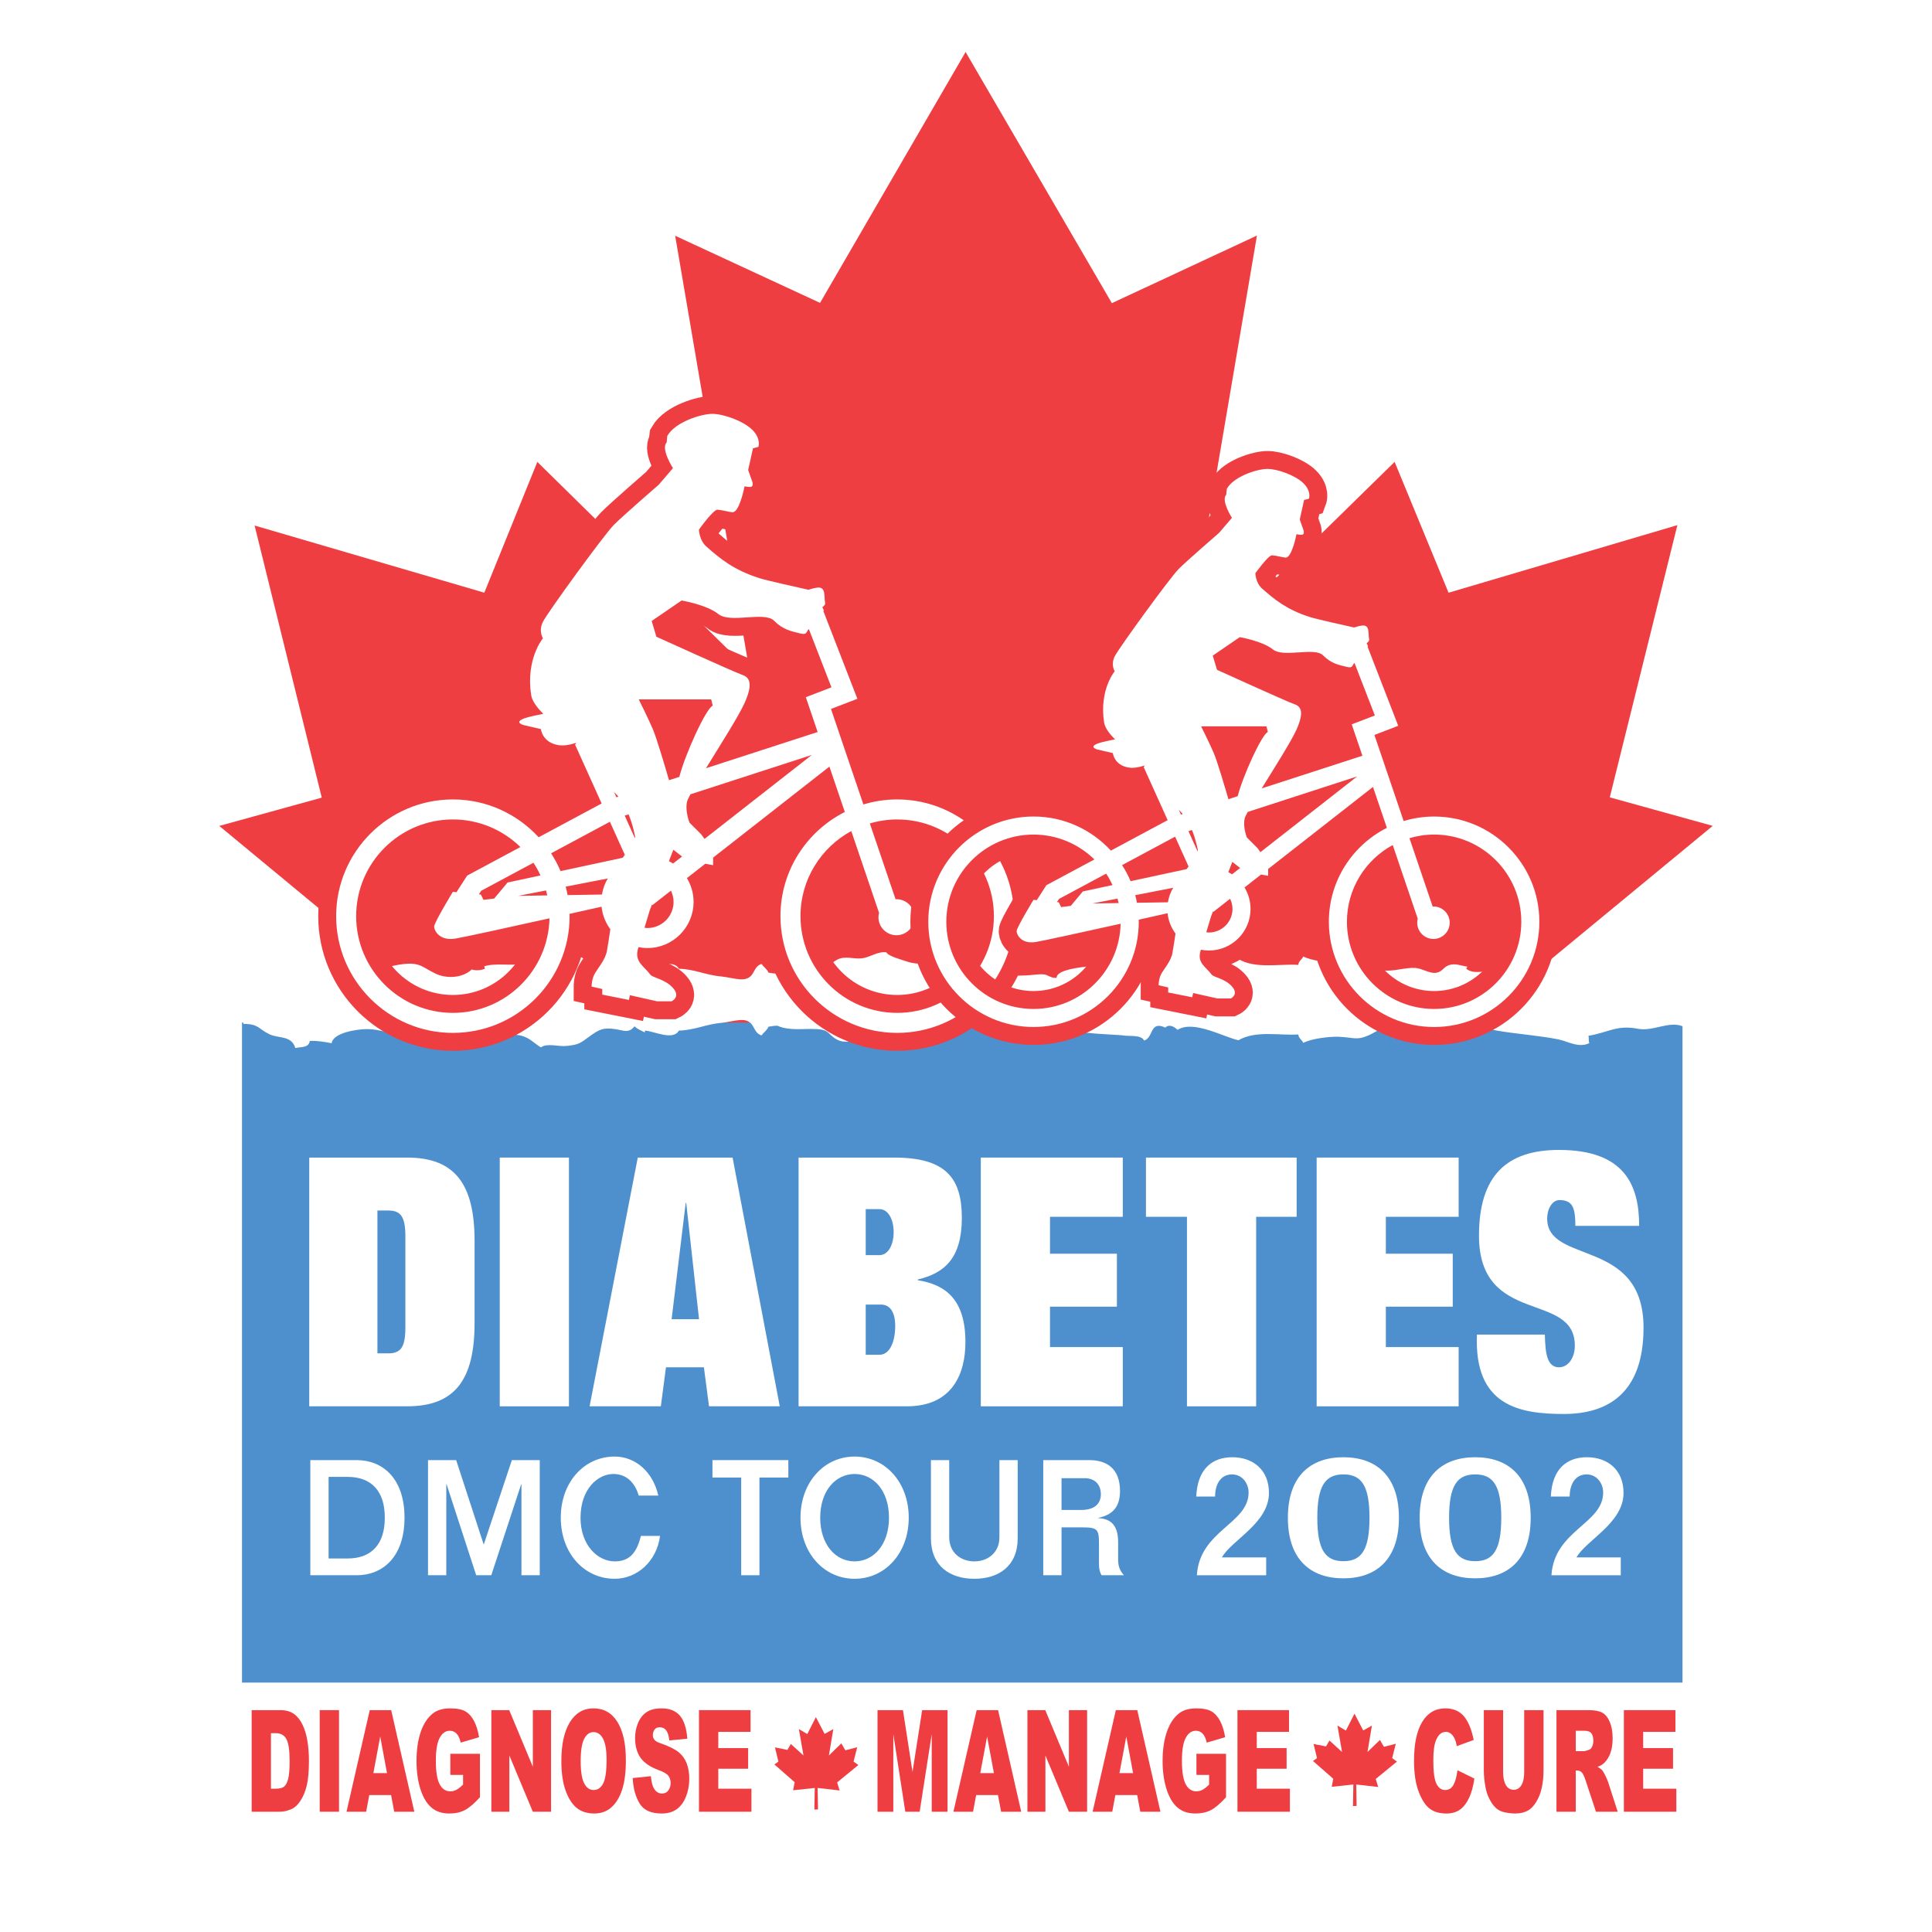 <?xml version="1.0" encoding="utf-8"?>
<!-- Generator: Adobe Illustrator 13.0.0, SVG Export Plug-In . SVG Version: 6.00 Build 14948)  -->
<!DOCTYPE svg PUBLIC "-//W3C//DTD SVG 1.0//EN" "http://www.w3.org/TR/2001/REC-SVG-20010904/DTD/svg10.dtd">
<svg version="1.0" id="Layer_1" xmlns="http://www.w3.org/2000/svg" xmlns:xlink="http://www.w3.org/1999/xlink" x="0px" y="0px"
	 width="192.756px" height="192.756px" viewBox="0 0 192.756 192.756" enable-background="new 0 0 192.756 192.756"
	 xml:space="preserve">
<g>
	<polygon fill-rule="evenodd" clip-rule="evenodd" fill="#FFFFFF" points="0,0 192.756,0 192.756,192.756 0,192.756 0,0 	"/>
	<polygon fill-rule="evenodd" clip-rule="evenodd" fill="#EF3E42" points="60.662,114.488 21.877,82.402 32.103,79.582 
		25.403,52.433 48.321,59.132 53.61,46.085 74.765,66.889 67.361,23.521 81.817,30.219 96.338,5.186 110.931,30.246 125.407,23.501 
		118.045,66.746 139.142,46.083 144.523,59.136 167.353,52.393 160.608,79.552 170.879,82.397 132.028,114.443 60.662,114.488 	"/>
	<polygon fill-rule="evenodd" clip-rule="evenodd" fill="#4D90CD" points="167.862,167.871 24.145,167.871 24.145,102.018 
		167.862,102.018 167.862,167.871 	"/>
	<path fill-rule="evenodd" clip-rule="evenodd" fill="#FFFFFF" d="M37.656,120.775h1.1c1.252,0,1.688,0.66,1.688,2.57v9.107
		c0,1.91-0.435,2.572-1.688,2.572h-1.1V120.775L37.656,120.775L37.656,120.775z M30.854,140.307h9.769
		c4.756,0,6.725-2.641,6.725-8.305v-8.203c0-5.666-1.969-8.307-6.725-8.307H30.88l-0.026,0.035V140.307L30.854,140.307z"/>
	<polygon fill-rule="evenodd" clip-rule="evenodd" fill="#FFFFFF" points="49.86,115.492 56.764,115.492 56.764,140.307 
		49.86,140.307 49.86,115.492 	"/>
	<path fill-rule="evenodd" clip-rule="evenodd" fill="#FFFFFF" d="M68.413,120.01h0.051l1.279,11.609h-2.736L68.413,120.01
		L68.413,120.01L68.413,120.01z M58.824,140.307h7.108l0.512-3.891h3.784l0.511,3.891h7.058l-4.706-24.814h-9.461L58.824,140.307
		L58.824,140.307z"/>
	<path fill-rule="evenodd" clip-rule="evenodd" fill="#FFFFFF" d="M86.374,130.158h1.509c0.844,0,1.432,0.627,1.432,2.156
		s-0.537,2.85-1.56,2.85h-1.381V130.158L86.374,130.158L86.374,130.158z M79.675,140.307H90.49c4.527,0,5.831-3.266,5.831-6.395
		c0-4.24-1.944-5.734-4.757-6.186v-0.07c2.634-0.625,4.398-2.086,4.398-6.152c0-3.926-1.56-6.012-6.725-6.012h-9.563V140.307
		L79.675,140.307L79.675,140.307z M86.374,120.637h1.381c0.869,0,1.406,1.041,1.406,2.293s-0.537,2.293-1.406,2.293h-1.381V120.637
		L86.374,120.637z"/>
	<polygon fill-rule="evenodd" clip-rule="evenodd" fill="#FFFFFF" points="97.855,115.492 112.021,115.492 112.021,121.4 
		104.759,121.4 104.759,125.084 111.433,125.084 111.433,130.367 104.759,130.367 104.759,134.398 112.021,134.398 112.021,140.307 
		97.855,140.307 97.855,115.492 	"/>
	<polygon fill-rule="evenodd" clip-rule="evenodd" fill="#FFFFFF" points="114.332,115.492 129.367,115.492 129.367,121.4 
		125.327,121.4 125.327,140.307 118.423,140.307 118.423,121.4 114.332,121.4 114.332,115.492 	"/>
	<polygon fill-rule="evenodd" clip-rule="evenodd" fill="#FFFFFF" points="131.362,115.492 145.529,115.492 145.529,121.4 
		138.267,121.4 138.267,125.084 144.941,125.084 144.941,130.367 138.267,130.367 138.267,134.398 145.529,134.398 145.529,140.307 
		131.362,140.307 131.362,115.492 	"/>
	<path fill-rule="evenodd" clip-rule="evenodd" fill="#FFFFFF" d="M157.174,122.305c0-0.801-0.052-1.426-0.255-1.877
		c-0.205-0.453-0.614-0.695-1.331-0.695c-0.741,0-1.227,0.904-1.227,1.842c0,4.623,9.614,1.877,9.614,10.879
		c0,6.568-3.58,8.619-7.952,8.619c-4.424,0-8.975-0.799-8.668-7.924h6.775c0.026,0.973,0.077,1.771,0.281,2.363
		c0.204,0.555,0.537,0.904,1.126,0.904c0.92,0,1.584-0.939,1.584-2.156c0-5.492-9.562-1.91-9.562-10.982
		c0-5.979,2.761-8.549,7.978-8.549c6.545,0,8.003,3.51,8.003,7.576H157.174L157.174,122.305z"/>
	<path fill-rule="evenodd" clip-rule="evenodd" fill="#FFFFFF" d="M32.786,147.35h1.911c2.331,0,3.707,1.4,3.692,4.07
		c0.015,2.67-1.361,4.07-3.692,4.07h-1.911V147.35L32.786,147.35L32.786,147.35z M30.961,157.162h4.633
		c2.534,0,4.764-1.77,4.764-5.742c0-3.975-2.23-5.744-4.764-5.744h-4.633V157.162L30.961,157.162z"/>
	<polygon fill-rule="evenodd" clip-rule="evenodd" fill="#FFFFFF" points="52.025,148.088 51.997,148.088 49.015,157.162 
		47.509,157.162 44.556,148.088 44.526,148.088 44.526,157.162 42.702,157.162 42.702,145.676 45.511,145.676 48.262,154.105 
		51.07,145.676 53.851,145.676 53.851,157.162 52.025,157.162 52.025,148.088 	"/>
	<path fill-rule="evenodd" clip-rule="evenodd" fill="#FFFFFF" d="M63.725,149.217c-0.42-1.434-1.347-2.172-2.563-2.156
		c-1.534,0.016-3.243,1.512-3.243,4.359c0,2.75,1.709,4.359,3.417,4.359c1.506,0,2.201-0.9,2.606-2.543h1.911
		c-0.334,2.543-2.288,4.279-4.532,4.279c-3.041,0-5.372-2.557-5.372-6.096s2.331-6.098,5.372-6.098c2.1,0,3.837,1.561,4.358,3.895
		H63.725L63.725,149.217z"/>
	<polygon fill-rule="evenodd" clip-rule="evenodd" fill="#FFFFFF" points="71.082,145.676 78.653,145.676 78.653,147.414 
		75.771,147.414 75.771,157.162 73.948,157.162 73.948,147.414 71.082,147.414 71.082,145.676 	"/>
	<path fill-rule="evenodd" clip-rule="evenodd" fill="#FFFFFF" d="M88.695,151.42c0,2.686-1.534,4.359-3.43,4.359
		c-1.897,0-3.432-1.674-3.432-4.359c0-2.688,1.535-4.359,3.432-4.359C87.161,147.061,88.695,148.732,88.695,151.42L88.695,151.42
		L88.695,151.42z M90.665,151.42c0-3.539-2.36-6.098-5.4-6.098c-3.042,0-5.4,2.559-5.4,6.098s2.359,6.096,5.4,6.096
		C88.305,157.516,90.665,154.959,90.665,151.42L90.665,151.42z"/>
	<path fill-rule="evenodd" clip-rule="evenodd" fill="#FFFFFF" d="M94.703,145.676v7.689c0,1.578,1.188,2.414,2.504,2.414
		c1.317,0,2.505-0.836,2.505-2.414v-7.689h1.824v7.787c0,2.799-1.911,4.053-4.329,4.053s-4.329-1.254-4.329-4.053v-7.787H94.703
		L94.703,145.676z"/>
	<path fill-rule="evenodd" clip-rule="evenodd" fill="#FFFFFF" d="M105.91,147.479h2.316c0.927,0,1.606,0.562,1.606,1.607
		c0,0.951-0.651,1.561-1.939,1.561h-1.983V147.479L105.91,147.479L105.91,147.479z M105.91,157.162v-4.777h1.939
		c1.665,0,1.811,0.129,1.796,1.785v1.48c0,0.387-0.043,1.029,0.261,1.512h2.229c-0.405-0.451-0.58-0.9-0.58-1.561v-1.752
		c0-1.48-0.563-2.318-1.97-2.383v-0.031c1.29-0.273,2.159-0.965,2.159-2.67c0-2.221-1.289-3.09-3.085-3.09h-4.574v11.486H105.91
		L105.91,157.162z"/>
	<path fill-rule="evenodd" clip-rule="evenodd" fill="#FFFFFF" d="M119.35,149.309c0.123-2.773,1.603-3.92,3.604-3.92
		c2.032,0,3.65,1.232,3.65,3.561c0,3.012-3.712,4.688-4.698,6.434h4.421v1.779h-6.915c0.276-4.482,5.16-5.133,5.16-8.248
		c0-0.959-0.663-1.814-1.649-1.814c-1.154,0-1.693,1.01-1.693,2.209H119.35L119.35,149.309z"/>
	<path fill-rule="evenodd" clip-rule="evenodd" fill="#FFFFFF" d="M134.031,147.1c1.78,0,2.604,1.096,2.604,4.33
		s-0.823,4.33-2.604,4.33c-1.779,0-2.603-1.096-2.603-4.33S132.252,147.1,134.031,147.1L134.031,147.1L134.031,147.1z
		 M128.492,151.43c0,4.191,2.291,6.041,5.539,6.041s5.54-1.85,5.54-6.041c0-4.193-2.292-6.041-5.54-6.041
		S128.492,147.236,128.492,151.43L128.492,151.43z"/>
	<path fill-rule="evenodd" clip-rule="evenodd" fill="#FFFFFF" d="M147.179,147.1c1.78,0,2.603,1.096,2.603,4.33
		s-0.822,4.33-2.603,4.33s-2.604-1.096-2.604-4.33S145.398,147.1,147.179,147.1L147.179,147.1L147.179,147.1z M141.639,151.43
		c0,4.191,2.291,6.041,5.54,6.041c3.248,0,5.539-1.85,5.539-6.041c0-4.193-2.291-6.041-5.539-6.041
		C143.93,145.389,141.639,147.236,141.639,151.43L141.639,151.43z"/>
	<path fill-rule="evenodd" clip-rule="evenodd" fill="#FFFFFF" d="M154.727,149.309c0.124-2.773,1.603-3.92,3.604-3.92
		c2.034,0,3.649,1.232,3.649,3.561c0,3.012-3.711,4.688-4.697,6.434h4.421v1.779h-6.916c0.277-4.482,5.16-5.133,5.16-8.248
		c0-0.959-0.662-1.814-1.647-1.814c-1.155,0-1.695,1.01-1.695,2.209H154.727L154.727,149.309z"/>
	<path fill-rule="evenodd" clip-rule="evenodd" fill="#FFFFFF" d="M24.281,102.152c1.583,0.016,1.454,0.486,2.595,1.033
		c0.925,0.441,2.218,0.102,2.587,1.381c0.591-0.145,1.336,0.008,1.445-0.711c0.729-0.041,1.464,0.094,2.183,0.229
		c0.146-1.068,2.572-1.41,3.541-1.412c1.225,0,2.372,0.488,3.673,0.625c1.646,0.172,1.87-0.367,3.198-0.984
		c1.048-0.486,2.63-0.441,3.56,0.436c0.42-0.129,0.894-0.098,1.318,0.076c-0.002,0.061-0.071,0.227-0.071,0.238
		c1.151,0.373,2.716,0.008,3.678,0.262c0.893,0.236,1.162,0.666,1.981,1.174c0.625-0.461,1.747-0.057,2.563-0.143
		c1.224-0.129,1.374-0.287,2.226-0.912c1.081-0.791,1.44-0.924,2.597-0.773c0.77,0.102,1.363,0.479,1.947-0.271
		c0.335,0.301,0.653,0.414,1.044,0.609c-0.02-0.062-0.017-0.125,0.006-0.186c0.943,0.068,2.8,1.029,3.381,0
		c1.554-0.035,2.714-0.645,4.257-0.775c0.624-0.051,1.77-0.375,2.324-0.258c1.053,0.223,0.777,1.242,1.669,1.514
		c0.223-0.332,0.549-0.506,0.688-0.869c0.2-0.043,0.724-0.111,0.889-0.098c1.185,0.529,2.581,0.271,3.865,0.334
		c1.4,0.068,1.097,0.502,2.075,1.043c0.797,0.439,1.609,0.057,2.491,0.15c0.784,0.082,1.577,0.715,2.438,0.6
		c0.222-0.406,1.54-0.736,2.065-0.92c1.042-0.367,2.027-0.131,3.119-0.355c0.647-0.133,1.303-0.814,1.97-0.877
		c0.77-0.074,1.703,0.492,2.3-0.01c0.048,0.174,0.273,0.393,0.319,0.58c0.828-0.438,1.275,0.275,2.156,0.158
		c-0.126-1.088,1.216-0.896,1.956-0.885c0.6,0.012,1.261,0.154,1.824,0.104c0.412-0.035,0.765-0.41,1.277-0.344
		c-0.011,1.283,5.786,1.244,6.763,1.404c0.498,0.082,1.728-0.092,1.965,0.502c0.979-0.297,0.533-2.027,2.127-1.295
		c0.333-0.361,0.823-0.15,1.218,0.223c1.579-1.012,4.589,0.717,6.074,1.037c1.727-1.006,4.104-0.453,5.964-0.576
		c0.062,0.41,0.353,0.523,0.512,0.838c0.788-0.43,2.641-0.648,3.547-0.609c1.545,0.068,1.723,0.391,2.972-0.146
		c0.487-0.211,0.89-0.549,1.406-0.627c1.02-0.154,2.225,0.305,3.257,0.236c0.618-0.041,1.379-0.533,1.938-0.492
		c0.794,0.059,0.773,0.562,1.427,0.779c0.611,0.205,1.145-0.059,1.808-0.158c0-0.104-0.119-0.094-0.101-0.197
		c0.734-0.68,2.3-0.145,3.058-0.01c1.934,0.342,4.161,0.48,6.154,0.881c0.857,0.172,2.018,0.893,3.065,0.367
		c-0.104-0.232-0.021-0.523-0.092-0.73c2.001-0.332,2.833-1.111,4.935-0.701c1.53,0.297,3.07-0.814,4.492-0.24
		c0.234-1.346-0.415-2.787-0.368-4.137H24.086L24.281,102.152L24.281,102.152z"/>
	<path fill-rule="evenodd" clip-rule="evenodd" fill="#FFFFFF" d="M24.281,97.322c1.583-0.018,1.454-0.487,2.595-1.034
		c0.925-0.443,2.218-0.101,2.587-1.381c0.591,0.145,1.336-0.008,1.445,0.71c0.729,0.042,1.464-0.093,2.183-0.227
		c0.146,1.069,2.572,1.409,3.541,1.41c1.225,0.001,2.372-0.487,3.673-0.623c1.646-0.172,1.87,0.367,3.198,0.983
		c1.048,0.488,2.63,0.441,3.56-0.435c0.42,0.129,0.894,0.097,1.318-0.077c-0.002-0.06-0.071-0.226-0.071-0.237
		c1.151-0.374,2.716-0.008,3.678-0.263c0.893-0.236,1.162-0.666,1.981-1.173c0.625,0.461,1.747,0.057,2.563,0.144
		c1.224,0.129,1.374,0.287,2.226,0.911c1.081,0.791,1.44,0.925,2.597,0.774c0.77-0.101,1.363-0.479,1.947,0.273
		c0.335-0.301,0.653-0.417,1.044-0.611c-0.02,0.062-0.017,0.124,0.006,0.187c0.943-0.07,2.8-1.03,3.381-0.001
		c1.554,0.037,2.714,0.646,4.257,0.775c0.624,0.053,1.77,0.377,2.324,0.26c1.053-0.225,0.777-1.244,1.669-1.514
		c0.223,0.331,0.549,0.504,0.688,0.868c0.2,0.042,0.724,0.11,0.889,0.098c1.185-0.529,2.581-0.273,3.865-0.334
		c1.4-0.067,1.097-0.502,2.075-1.043c0.797-0.439,1.609-0.056,2.491-0.149c0.784-0.083,1.577-0.715,2.438-0.6
		c0.222,0.407,1.54,0.736,2.065,0.92c1.042,0.366,2.027,0.13,3.119,0.354c0.647,0.132,1.303,0.813,1.97,0.877
		c0.77,0.073,1.703-0.492,2.3,0.009c0.048-0.172,0.273-0.392,0.319-0.579c0.828,0.438,1.275-0.275,2.156-0.159
		c-0.126,1.089,1.216,0.898,1.956,0.884c0.6-0.012,1.261-0.154,1.824-0.104c0.412,0.037,0.765,0.412,1.277,0.346
		c-0.011-1.283,5.786-1.245,6.763-1.406c0.498-0.082,1.728,0.092,1.965-0.502c0.979,0.297,0.533,2.029,2.127,1.296
		c0.333,0.36,0.823,0.15,1.218-0.223c1.579,1.013,4.589-0.717,6.074-1.038c1.727,1.007,4.104,0.454,5.964,0.578
		c0.062-0.41,0.353-0.524,0.512-0.839c0.788,0.43,2.641,0.648,3.547,0.609c1.545-0.068,1.723-0.39,2.972,0.148
		c0.487,0.209,0.89,0.547,1.406,0.625c1.02,0.155,2.225-0.303,3.257-0.236c0.618,0.041,1.379,0.533,1.938,0.492
		c0.794-0.058,0.773-0.562,1.427-0.779c0.611-0.204,1.145,0.058,1.808,0.157c0,0.103-0.119,0.094-0.101,0.198
		c0.734,0.679,2.3,0.144,3.058,0.01c1.934-0.342,4.161-0.48,6.154-0.882c0.857-0.172,2.018-0.891,3.065-0.366
		c-0.104,0.231-0.021,0.523-0.092,0.729c2.001,0.333,2.833,1.113,4.935,0.703c1.53-0.298,3.07,0.815,4.492,0.241
		c0.234,1.344-0.415,2.785-0.368,4.135H24.086L24.281,97.322L24.281,97.322z"/>
	<path fill="none" stroke="#EF3E42" stroke-width="3.575" stroke-miterlimit="2.613" d="M89.513,79.759
		c-1.173,0-2.304,0.178-3.372,0.502c-1.525-4.493-2.98-8.779-3.234-9.528c0.769-0.296,2.634-1.013,2.634-1.013l-3.391-8.746
		l0.046-0.07l-0.149-0.328c0.188-0.124,0.322-0.284,0.273-0.481c-0.134-0.532,0.133-1.598-0.798-1.465
		c-0.329,0.047-0.621,0.127-0.865,0.211c-0.759-0.167-4.181-0.928-4.916-1.165c-2.582-0.829-3.907-1.954-5.255-3.136
		c-0.738-0.645-0.751-1.704-0.751-1.704s1.446-2.025,1.856-1.985c0.623,0.062,1.115,0.227,1.479,0.256
		c0.662,0.053,1.146-2.279,1.146-2.279l0.068-0.309c0,0,0.613,0.136,0.736,0.012c0.143-0.143,0.044-0.451,0.044-0.451l-0.419-1.187
		l0.481-2.168c0.294-0.064,0.537-0.14,0.537-0.14s0.299-0.798-0.599-1.697c-0.899-0.898-2.896-1.598-3.994-1.598
		c-1.098,0-3.694,0.799-4.493,2.197c-0.029,0.211-0.051,0.441-0.064,0.659c-0.011,0.013-0.024,0.026-0.035,0.04
		c-0.532,0.663,0.663,2.519,0.663,2.519l-1.414,1.65c0,0-3.538,3.065-4.48,4.008c-0.944,0.944-6.603,8.725-7.076,9.667
		c-0.471,0.943,0,1.651,0,1.651s-1.728,2.043-1.177,5.659c0.094,0.615,0.606,1.282,1.212,1.876c-0.3,0.063-0.602,0.127-0.908,0.192
		c-2.528,0.532-1.063,0.932-1.063,0.932l1.73,0.4c0,0,0.133,1.332,1.731,1.597c0.545,0.091,1.151-0.021,1.713-0.207
		c0.023,0.028,0.044,0.056,0.068,0.085l-0.113,0.051l2.662,5.896l-6.284,3.37c-2.13-2.313-5.172-3.773-8.558-3.773
		c-6.422,0-11.646,5.224-11.646,11.646c0,6.421,5.225,11.646,11.646,11.646S56.83,97.826,56.83,91.405
		c0-0.077-0.01-0.152-0.011-0.228c1.66-0.371,2.908-0.65,3.198-0.715c0.087,0.837,0.403,1.606,0.878,2.25
		c-0.108,0.751-0.223,1.479-0.341,2.161c-0.156,0.907-0.999,1.83-1.265,2.362c-0.266,0.533-0.266,1.199-0.266,1.199l1.063,0.238
		v0.561l2.664,0.531l0.094-0.473l2.701,0.607h1.466c0,0,0.932-0.434,0.132-1.332c-0.798-0.898-2.014-0.992-2.263-1.332
		c-0.632-0.865-1.64-1.264-1.199-2.662c0.008-0.023,0.015-0.048,0.023-0.073c0.289,0.057,0.586,0.089,0.891,0.089
		c2.538,0,4.604-2.066,4.604-4.604c0-0.869-0.246-1.679-0.665-2.373l1.833-1.435l0.782,0.143v-0.754l11.602-9.08l1.537,4.527
		c-3.802,1.919-6.421,5.851-6.421,10.393c0,6.421,5.225,11.646,11.646,11.646c6.42,0,11.646-5.225,11.646-11.646
		C101.159,84.983,95.933,79.759,89.513,79.759L89.513,79.759z M60.056,89.249l-3.425,0.054c-0.053-0.285-0.12-0.565-0.192-0.843
		l4.199-0.815C60.349,88.129,60.149,88.67,60.056,89.249L60.056,89.249z M53.222,86.077c0.267,0.401,0.497,0.826,0.703,1.265
		l-3.288,0.708l-1.332,1.598l-1.065,0.132l-0.265-0.532l-0.196-0.019c0.106-0.165,0.189-0.293,0.229-0.355
		C48.189,88.777,50.537,87.518,53.222,86.077L53.222,86.077z M51.701,89.381l2.775-0.54c0.045,0.164,0.091,0.327,0.128,0.494
		L51.701,89.381L51.701,89.381z M63.367,83.49l-0.024,0.136l-1.016-2.25c0.119-0.039,0.249-0.081,0.389-0.126
		C63.187,82.409,63.367,83.49,63.367,83.49L63.367,83.49z M66.74,85.913l0.442-1.133l0.867,0.674l-0.899,0.703
		C67.018,86.068,66.881,85.987,66.74,85.913L66.74,85.913z M69.97,83.253l-1.179-1.179c0,0-0.471-1.179-0.236-2.122
		c0.032-0.13,0.153-0.38,0.33-0.704c4.192-1.359,9.163-2.972,12.112-3.928l-10.708,8.38L69.97,83.253L69.97,83.253z M68.005,59.911
		c0,0,2.498,0.419,3.678,1.362c1.179,0.944,4.589-0.297,5.532,0.646c0.945,0.943,1.731,1.054,2.674,1.291
		c0.695,0.173,0.559-0.285,0.813-0.444c0.855,2.204,1.917,4.941,2.253,5.81c-0.766,0.294-2.558,0.983-2.558,0.983l1.18,3.475
		l-11.142,3.613c1.45-2.346,3.293-5.253,3.856-6.518c0.942-2.122,0.393-2.593-0.315-2.83c-0.706-0.236-8.487-3.772-8.487-3.772
		l-0.472-1.572L68.005,59.911L68.005,59.911z M70.956,69.776l0.157,0.628c-0.685,0.274-2.803,4.967-3.334,7.104l-1.03,0.334
		c-0.328-1.128-1.227-4.188-1.608-5.08c-0.471-1.101-1.415-2.986-1.415-2.986H70.956L70.956,69.776z M61.481,79.245
		c0.074,0.074,0.145,0.155,0.213,0.236l-0.196,0.063l-0.243-0.537C61.335,79.092,61.412,79.175,61.481,79.245L61.481,79.245z
		 M60.85,81.988l1.489,3.299c-0.073,0.095-0.144,0.192-0.216,0.292l-6.197,1.333c-0.261-0.623-0.583-1.214-0.944-1.778
		C57.39,83.842,59.756,82.574,60.85,81.988L60.85,81.988z M45.184,101.055c-5.321,0-9.65-4.329-9.65-9.65
		c0-5.32,4.329-9.649,9.65-9.649c2.62,0,4.996,1.053,6.737,2.753l-5.312,2.849l-1.069,1.658l-0.36-0.035
		c0,0-1.865,3.062-1.865,3.462s0.533,1.465,2.13,1.198c0.912-0.152,5.56-1.172,9.378-2.021
		C54.705,96.842,50.432,101.055,45.184,101.055L45.184,101.055z M67.202,89.984c0,1.437-1.17,2.607-2.607,2.607
		c-0.101,0-0.197-0.019-0.294-0.03c0.178-0.585,0.356-1.178,0.531-1.757l0.219-0.562l0.046,0.059l1.841-1.441
		C67.102,89.202,67.202,89.58,67.202,89.984L67.202,89.984z M89.513,101.055c-5.32,0-9.649-4.329-9.649-9.65
		c0-3.664,2.053-6.857,5.069-8.49l2.77,8.159c-0.034,0.141-0.059,0.285-0.059,0.438c0,0.992,0.805,1.797,1.797,1.797
		c0.993,0,1.796-0.805,1.796-1.797c0-0.993-0.804-1.798-1.796-1.798c-0.03,0-0.058,0.007-0.088,0.009
		c-0.604-1.778-1.567-4.615-2.569-7.567c0.867-0.256,1.782-0.399,2.729-0.399c5.321,0,9.649,4.329,9.649,9.649
		C99.162,96.726,94.833,101.055,89.513,101.055L89.513,101.055z"/>
	<path fill-rule="evenodd" clip-rule="evenodd" fill="#FFFFFF" d="M89.513,79.759c-1.173,0-2.304,0.178-3.372,0.502
		c-1.525-4.493-2.98-8.779-3.234-9.528c0.769-0.296,2.634-1.013,2.634-1.013l-3.391-8.746l0.046-0.07l-0.149-0.328
		c0.188-0.124,0.322-0.284,0.273-0.481c-0.134-0.532,0.133-1.598-0.798-1.465c-0.329,0.047-0.621,0.127-0.865,0.211
		c-0.759-0.167-4.181-0.928-4.916-1.165c-2.582-0.829-3.907-1.954-5.255-3.136c-0.738-0.645-0.751-1.704-0.751-1.704
		s1.446-2.025,1.856-1.985c0.623,0.062,1.115,0.227,1.479,0.256c0.662,0.053,1.146-2.279,1.146-2.279l0.068-0.309
		c0,0,0.613,0.136,0.736,0.012c0.143-0.143,0.044-0.451,0.044-0.451l-0.419-1.187l0.481-2.168c0.294-0.064,0.537-0.14,0.537-0.14
		s0.299-0.798-0.599-1.697c-0.899-0.898-2.896-1.598-3.994-1.598c-1.098,0-3.694,0.799-4.493,2.197
		c-0.029,0.211-0.051,0.441-0.064,0.659c-0.011,0.013-0.024,0.026-0.035,0.04c-0.532,0.663,0.663,2.519,0.663,2.519l-1.414,1.65
		c0,0-3.538,3.065-4.48,4.008c-0.944,0.944-6.603,8.725-7.076,9.667c-0.471,0.943,0,1.651,0,1.651s-1.728,2.043-1.177,5.659
		c0.094,0.615,0.606,1.282,1.212,1.876c-0.3,0.063-0.602,0.127-0.908,0.192c-2.528,0.532-1.063,0.932-1.063,0.932l1.73,0.4
		c0,0,0.133,1.332,1.731,1.597c0.545,0.091,1.151-0.021,1.713-0.207c0.023,0.028,0.044,0.056,0.068,0.085l-0.113,0.051l2.662,5.896
		l-6.284,3.37c-2.13-2.313-5.172-3.773-8.558-3.773c-6.422,0-11.646,5.224-11.646,11.646c0,6.421,5.225,11.646,11.646,11.646
		S56.83,97.826,56.83,91.405c0-0.077-0.01-0.152-0.011-0.228c1.66-0.371,2.908-0.65,3.198-0.715c0.087,0.837,0.403,1.606,0.878,2.25
		c-0.108,0.751-0.223,1.479-0.341,2.161c-0.156,0.907-0.999,1.83-1.265,2.362c-0.266,0.533-0.266,1.199-0.266,1.199l1.063,0.238
		v0.561l2.664,0.531l0.094-0.473l2.701,0.607h1.466c0,0,0.932-0.434,0.132-1.332c-0.798-0.898-2.014-0.992-2.263-1.332
		c-0.632-0.865-1.64-1.264-1.199-2.662c0.008-0.023,0.015-0.048,0.023-0.073c0.289,0.057,0.586,0.089,0.891,0.089
		c2.538,0,4.604-2.066,4.604-4.604c0-0.869-0.246-1.679-0.665-2.373l1.833-1.435l0.782,0.143v-0.754l11.602-9.08l1.537,4.527
		c-3.802,1.919-6.421,5.851-6.421,10.393c0,6.421,5.225,11.646,11.646,11.646c6.42,0,11.646-5.225,11.646-11.646
		C101.159,84.983,95.933,79.759,89.513,79.759L89.513,79.759z M60.056,89.249l-3.425,0.054c-0.053-0.285-0.12-0.565-0.192-0.843
		l4.199-0.815C60.349,88.129,60.149,88.67,60.056,89.249L60.056,89.249z M53.222,86.077c0.267,0.401,0.497,0.826,0.703,1.265
		l-3.288,0.708l-1.332,1.598l-1.065,0.132l-0.265-0.532l-0.196-0.019c0.106-0.165,0.189-0.293,0.229-0.355
		C48.189,88.777,50.537,87.518,53.222,86.077L53.222,86.077z M51.701,89.381l2.775-0.54c0.045,0.164,0.091,0.327,0.128,0.494
		L51.701,89.381L51.701,89.381z M63.367,83.49l-0.024,0.136l-1.016-2.25c0.119-0.039,0.249-0.081,0.389-0.126
		C63.187,82.409,63.367,83.49,63.367,83.49L63.367,83.49z M66.74,85.913l0.442-1.133l0.867,0.674l-0.899,0.703
		C67.018,86.068,66.881,85.987,66.74,85.913L66.74,85.913z M69.97,83.253l-1.179-1.179c0,0-0.471-1.179-0.236-2.122
		c0.032-0.13,0.153-0.38,0.33-0.704c4.192-1.359,9.163-2.972,12.112-3.928l-10.708,8.38L69.97,83.253L69.97,83.253z M68.005,59.911
		c0,0,2.498,0.419,3.678,1.362c1.179,0.944,4.589-0.297,5.532,0.646c0.945,0.943,1.731,1.054,2.674,1.291
		c0.695,0.173,0.559-0.285,0.813-0.444c0.855,2.204,1.917,4.941,2.253,5.81c-0.766,0.294-2.558,0.983-2.558,0.983l1.18,3.475
		l-11.142,3.613c1.45-2.346,3.293-5.253,3.856-6.518c0.942-2.122,0.393-2.593-0.315-2.83c-0.706-0.236-8.487-3.772-8.487-3.772
		l-0.472-1.572L68.005,59.911L68.005,59.911z M70.956,69.776l0.157,0.628c-0.685,0.274-2.803,4.967-3.334,7.104l-1.03,0.334
		c-0.328-1.128-1.227-4.188-1.608-5.08c-0.471-1.101-1.415-2.986-1.415-2.986H70.956L70.956,69.776z M61.481,79.245
		c0.074,0.074,0.145,0.155,0.213,0.236l-0.196,0.063l-0.243-0.537C61.335,79.092,61.412,79.175,61.481,79.245L61.481,79.245z
		 M60.85,81.988l1.489,3.299c-0.073,0.095-0.144,0.192-0.216,0.292l-6.197,1.333c-0.261-0.623-0.583-1.214-0.944-1.778
		C57.39,83.842,59.756,82.574,60.85,81.988L60.85,81.988z M45.184,101.055c-5.321,0-9.65-4.329-9.65-9.65
		c0-5.32,4.329-9.649,9.65-9.649c2.62,0,4.996,1.053,6.737,2.753l-5.312,2.849l-1.069,1.658l-0.36-0.035
		c0,0-1.865,3.062-1.865,3.462s0.533,1.465,2.13,1.198c0.912-0.152,5.56-1.172,9.378-2.021
		C54.705,96.842,50.432,101.055,45.184,101.055L45.184,101.055z M67.202,89.984c0,1.437-1.17,2.607-2.607,2.607
		c-0.101,0-0.197-0.019-0.294-0.03c0.178-0.585,0.356-1.178,0.531-1.757l0.219-0.562l0.046,0.059l1.841-1.441
		C67.102,89.202,67.202,89.58,67.202,89.984L67.202,89.984z M89.513,101.055c-5.32,0-9.649-4.329-9.649-9.65
		c0-3.664,2.053-6.857,5.069-8.49l2.77,8.159c-0.034,0.141-0.059,0.285-0.059,0.438c0,0.992,0.805,1.797,1.797,1.797
		c0.993,0,1.796-0.805,1.796-1.797c0-0.993-0.804-1.798-1.796-1.798c-0.03,0-0.058,0.007-0.088,0.009
		c-0.604-1.778-1.567-4.615-2.569-7.567c0.867-0.256,1.782-0.399,2.729-0.399c5.321,0,9.649,4.329,9.649,9.649
		C99.162,96.726,94.833,101.055,89.513,101.055L89.513,101.055z"/>
	<path fill="none" stroke="#EF3E42" stroke-width="3.575" stroke-miterlimit="2.613" d="M143.083,81.466
		c-1.058,0-2.078,0.16-3.04,0.452c-1.376-4.051-2.688-7.915-2.916-8.591c0.692-0.267,2.375-0.914,2.375-0.914l-3.058-7.886
		l0.041-0.062l-0.134-0.295c0.169-0.112,0.29-0.256,0.245-0.434c-0.12-0.48,0.12-1.441-0.72-1.321
		c-0.297,0.042-0.56,0.114-0.779,0.19c-0.686-0.151-3.77-0.836-4.433-1.05c-2.327-0.748-3.522-1.761-4.738-2.827
		c-0.665-0.582-0.678-1.537-0.678-1.537s1.306-1.825,1.675-1.789c0.561,0.056,1.005,0.204,1.333,0.23
		c0.596,0.048,1.033-2.055,1.033-2.055l0.062-0.278c0,0,0.552,0.122,0.663,0.011c0.129-0.128,0.04-0.407,0.04-0.407l-0.377-1.069
		l0.433-1.955c0.266-0.058,0.484-0.126,0.484-0.126s0.27-0.72-0.54-1.53c-0.811-0.81-2.611-1.44-3.602-1.44
		c-0.989,0-3.33,0.72-4.05,1.98c-0.027,0.191-0.046,0.397-0.059,0.594c-0.011,0.012-0.021,0.023-0.031,0.035
		c-0.479,0.599,0.598,2.271,0.598,2.271l-1.274,1.489c0,0-3.189,2.763-4.039,3.613c-0.851,0.851-5.954,7.866-6.38,8.716
		c-0.425,0.85,0,1.488,0,1.488s-1.558,1.842-1.062,5.103c0.084,0.554,0.548,1.156,1.093,1.691c-0.27,0.057-0.542,0.115-0.818,0.172
		c-2.28,0.48-0.959,0.84-0.959,0.84l1.56,0.36c0,0,0.12,1.201,1.561,1.44c0.492,0.082,1.038-0.02,1.545-0.186
		c0.021,0.025,0.04,0.05,0.061,0.076l-0.101,0.046l2.4,5.316l-5.666,3.038c-1.92-2.085-4.663-3.402-7.715-3.402
		c-5.791,0-10.501,4.71-10.501,10.5c0,5.791,4.71,10.5,10.501,10.5c5.789,0,10.499-4.709,10.499-10.5c0-0.07-0.01-0.137-0.011-0.206
		c1.497-0.333,2.622-0.585,2.884-0.644c0.078,0.755,0.363,1.448,0.792,2.028c-0.098,0.676-0.201,1.333-0.308,1.948
		c-0.141,0.818-0.9,1.65-1.14,2.13c-0.239,0.479-0.239,1.079-0.239,1.079l0.958,0.217v0.504l2.401,0.48l0.085-0.426l2.435,0.545
		h1.322c0,0,0.84-0.389,0.119-1.199c-0.72-0.811-1.816-0.895-2.041-1.2c-0.569-0.78-1.478-1.141-1.08-2.4
		c0.006-0.021,0.014-0.044,0.021-0.066c0.26,0.052,0.528,0.08,0.804,0.08c2.288,0,4.15-1.863,4.15-4.151
		c0-0.783-0.223-1.514-0.601-2.139l1.653-1.294l0.706,0.129v-0.681l10.459-8.185l1.386,4.081c-3.428,1.731-5.789,5.276-5.789,9.371
		c0,5.791,4.71,10.5,10.501,10.5c5.788,0,10.5-4.709,10.5-10.5C153.583,86.176,148.871,81.466,143.083,81.466L143.083,81.466z
		 M116.523,90.021l-3.088,0.049c-0.047-0.257-0.107-0.51-0.173-0.76l3.785-0.736C116.788,89.012,116.608,89.5,116.523,90.021
		L116.523,90.021z M110.362,87.162c0.24,0.361,0.448,0.745,0.634,1.141l-2.964,0.637l-1.201,1.44l-0.961,0.12l-0.238-0.48
		l-0.177-0.017c0.096-0.148,0.17-0.264,0.206-0.319C105.825,89.596,107.941,88.46,110.362,87.162L110.362,87.162z M108.99,90.14
		l2.503-0.486c0.041,0.147,0.082,0.294,0.115,0.445L108.99,90.14L108.99,90.14z M119.51,84.829l-0.022,0.124l-0.916-2.029
		c0.106-0.035,0.224-0.073,0.351-0.114C119.347,83.854,119.51,84.829,119.51,84.829L119.51,84.829z M122.551,87.014l0.398-1.022
		l0.781,0.607l-0.81,0.633C122.802,87.154,122.678,87.081,122.551,87.014L122.551,87.014z M125.462,84.616l-1.062-1.062
		c0,0-0.425-1.063-0.213-1.914c0.029-0.117,0.139-0.342,0.298-0.634c3.779-1.226,8.261-2.679,10.919-3.542l-9.653,7.556
		L125.462,84.616L125.462,84.616z M123.691,63.569c0,0,2.253,0.378,3.315,1.229c1.063,0.85,4.138-0.269,4.989,0.582
		c0.851,0.85,1.56,0.951,2.41,1.164c0.628,0.157,0.504-0.257,0.733-0.401c0.771,1.987,1.728,4.456,2.032,5.239
		c-0.691,0.265-2.308,0.886-2.308,0.886l1.064,3.133l-10.045,3.258c1.307-2.116,2.968-4.737,3.476-5.877
		c0.851-1.914,0.354-2.338-0.284-2.552c-0.637-0.212-7.651-3.401-7.651-3.401l-0.426-1.417L123.691,63.569L123.691,63.569z
		 M126.351,72.464l0.143,0.566c-0.617,0.247-2.527,4.479-3.007,6.405l-0.928,0.302c-0.296-1.017-1.106-3.776-1.451-4.581
		c-0.424-0.992-1.274-2.692-1.274-2.692H126.351L126.351,72.464z M117.81,81.002c0.067,0.066,0.131,0.139,0.192,0.213l-0.177,0.057
		l-0.219-0.484C117.678,80.864,117.746,80.938,117.81,81.002L117.81,81.002z M117.24,83.475l1.343,2.974
		c-0.066,0.085-0.13,0.174-0.194,0.264l-5.588,1.202c-0.235-0.562-0.525-1.095-0.852-1.603
		C114.121,85.147,116.254,84.003,117.24,83.475L117.24,83.475z M103.116,100.664c-4.798,0-8.701-3.901-8.701-8.699
		c0-4.797,3.903-8.7,8.701-8.7c2.362,0,4.504,0.95,6.073,2.482l-4.79,2.569l-0.964,1.494l-0.324-0.031c0,0-1.682,2.761-1.682,3.122
		c0,0.36,0.48,1.32,1.921,1.08c0.822-0.137,5.012-1.057,8.455-1.821C111.7,96.867,107.848,100.664,103.116,100.664L103.116,100.664z
		 M122.967,90.684c0,1.296-1.055,2.352-2.35,2.352c-0.092,0-0.178-0.017-0.266-0.027c0.16-0.528,0.32-1.062,0.479-1.585l0.197-0.507
		l0.042,0.053l1.659-1.299C122.877,89.979,122.967,90.32,122.967,90.684L122.967,90.684z M143.083,100.664
		c-4.797,0-8.7-3.901-8.7-8.699c0-3.304,1.852-6.182,4.57-7.655l2.497,7.356c-0.031,0.127-0.054,0.257-0.054,0.394
		c0,0.895,0.727,1.62,1.62,1.62c0.896,0,1.62-0.726,1.62-1.62c0-0.896-0.724-1.621-1.62-1.621c-0.026,0-0.052,0.007-0.079,0.008
		c-0.544-1.604-1.412-4.161-2.316-6.823c0.782-0.231,1.606-0.36,2.462-0.36c4.797,0,8.698,3.903,8.698,8.7
		C151.781,96.763,147.88,100.664,143.083,100.664L143.083,100.664z"/>
	<path fill-rule="evenodd" clip-rule="evenodd" fill="#FFFFFF" d="M143.083,81.466c-1.058,0-2.078,0.16-3.04,0.452
		c-1.376-4.051-2.688-7.915-2.916-8.591c0.692-0.267,2.375-0.914,2.375-0.914l-3.058-7.886l0.041-0.062l-0.134-0.295
		c0.169-0.112,0.29-0.256,0.245-0.434c-0.12-0.48,0.12-1.441-0.72-1.321c-0.297,0.042-0.56,0.114-0.779,0.19
		c-0.686-0.151-3.77-0.836-4.433-1.05c-2.327-0.748-3.522-1.761-4.738-2.827c-0.665-0.582-0.678-1.537-0.678-1.537
		s1.306-1.825,1.675-1.789c0.561,0.056,1.005,0.204,1.333,0.23c0.596,0.048,1.033-2.055,1.033-2.055l0.062-0.278
		c0,0,0.552,0.122,0.663,0.011c0.129-0.128,0.04-0.407,0.04-0.407l-0.377-1.069l0.433-1.955c0.266-0.058,0.484-0.126,0.484-0.126
		s0.27-0.72-0.54-1.53c-0.811-0.81-2.611-1.44-3.602-1.44c-0.989,0-3.33,0.72-4.05,1.98c-0.027,0.191-0.046,0.397-0.059,0.594
		c-0.011,0.012-0.021,0.023-0.031,0.035c-0.479,0.599,0.598,2.271,0.598,2.271l-1.274,1.489c0,0-3.189,2.763-4.039,3.613
		c-0.851,0.851-5.954,7.866-6.38,8.716c-0.425,0.85,0,1.488,0,1.488s-1.558,1.842-1.062,5.103c0.084,0.554,0.548,1.156,1.093,1.691
		c-0.27,0.057-0.542,0.115-0.818,0.172c-2.28,0.48-0.959,0.84-0.959,0.84l1.56,0.36c0,0,0.12,1.201,1.561,1.44
		c0.492,0.082,1.038-0.02,1.545-0.186c0.021,0.025,0.04,0.05,0.061,0.076l-0.101,0.046l2.4,5.316l-5.666,3.038
		c-1.92-2.085-4.663-3.402-7.715-3.402c-5.791,0-10.501,4.71-10.501,10.5c0,5.791,4.71,10.5,10.501,10.5
		c5.789,0,10.499-4.709,10.499-10.5c0-0.07-0.01-0.137-0.011-0.206c1.497-0.333,2.622-0.585,2.884-0.644
		c0.078,0.755,0.363,1.448,0.792,2.028c-0.098,0.676-0.201,1.333-0.308,1.948c-0.141,0.818-0.9,1.65-1.14,2.13
		c-0.239,0.479-0.239,1.079-0.239,1.079l0.958,0.217v0.504l2.401,0.48l0.085-0.426l2.435,0.545h1.322c0,0,0.84-0.389,0.119-1.199
		c-0.72-0.811-1.816-0.895-2.041-1.2c-0.569-0.78-1.478-1.141-1.08-2.4c0.006-0.021,0.014-0.044,0.021-0.066
		c0.26,0.052,0.528,0.08,0.804,0.08c2.288,0,4.15-1.863,4.15-4.151c0-0.783-0.223-1.514-0.601-2.139l1.653-1.294l0.706,0.129v-0.681
		l10.459-8.185l1.386,4.081c-3.428,1.731-5.789,5.276-5.789,9.371c0,5.791,4.71,10.5,10.501,10.5c5.788,0,10.5-4.709,10.5-10.5
		C153.583,86.176,148.871,81.466,143.083,81.466L143.083,81.466z M116.523,90.021l-3.088,0.049c-0.047-0.257-0.107-0.51-0.173-0.76
		l3.785-0.736C116.788,89.012,116.608,89.5,116.523,90.021L116.523,90.021z M110.362,87.162c0.24,0.361,0.448,0.745,0.634,1.141
		l-2.964,0.637l-1.201,1.44l-0.961,0.12l-0.238-0.48l-0.177-0.017c0.096-0.148,0.17-0.264,0.206-0.319
		C105.825,89.596,107.941,88.46,110.362,87.162L110.362,87.162z M108.99,90.14l2.503-0.486c0.041,0.147,0.082,0.294,0.115,0.445
		L108.99,90.14L108.99,90.14z M119.51,84.829l-0.022,0.124l-0.916-2.029c0.106-0.035,0.224-0.073,0.351-0.114
		C119.347,83.854,119.51,84.829,119.51,84.829L119.51,84.829z M122.551,87.014l0.398-1.022l0.781,0.607l-0.81,0.633
		C122.802,87.154,122.678,87.081,122.551,87.014L122.551,87.014z M125.462,84.616l-1.062-1.062c0,0-0.425-1.063-0.213-1.914
		c0.029-0.117,0.139-0.342,0.298-0.634c3.779-1.226,8.261-2.679,10.919-3.542l-9.653,7.556L125.462,84.616L125.462,84.616z
		 M123.691,63.569c0,0,2.253,0.378,3.315,1.229c1.063,0.85,4.138-0.269,4.989,0.582c0.851,0.85,1.56,0.951,2.41,1.164
		c0.628,0.157,0.504-0.257,0.733-0.401c0.771,1.987,1.728,4.456,2.032,5.239c-0.691,0.265-2.308,0.886-2.308,0.886l1.064,3.133
		l-10.045,3.258c1.307-2.116,2.968-4.737,3.476-5.877c0.851-1.914,0.354-2.338-0.284-2.552c-0.637-0.212-7.651-3.401-7.651-3.401
		l-0.426-1.417L123.691,63.569L123.691,63.569z M126.351,72.464l0.143,0.566c-0.617,0.247-2.527,4.479-3.007,6.405l-0.928,0.302
		c-0.296-1.017-1.106-3.776-1.451-4.581c-0.424-0.992-1.274-2.692-1.274-2.692H126.351L126.351,72.464z M117.81,81.002
		c0.067,0.066,0.131,0.139,0.192,0.213l-0.177,0.057l-0.219-0.484C117.678,80.864,117.746,80.938,117.81,81.002L117.81,81.002z
		 M117.24,83.475l1.343,2.974c-0.066,0.085-0.13,0.174-0.194,0.264l-5.588,1.202c-0.235-0.562-0.525-1.095-0.852-1.603
		C114.121,85.147,116.254,84.003,117.24,83.475L117.24,83.475z M103.116,100.664c-4.798,0-8.701-3.901-8.701-8.699
		c0-4.797,3.903-8.7,8.701-8.7c2.362,0,4.504,0.95,6.073,2.482l-4.79,2.569l-0.964,1.494l-0.324-0.031c0,0-1.682,2.761-1.682,3.122
		c0,0.36,0.48,1.32,1.921,1.08c0.822-0.137,5.012-1.057,8.455-1.821C111.7,96.867,107.848,100.664,103.116,100.664L103.116,100.664z
		 M122.967,90.684c0,1.296-1.055,2.352-2.35,2.352c-0.092,0-0.178-0.017-0.266-0.027c0.16-0.528,0.32-1.062,0.479-1.585l0.197-0.507
		l0.042,0.053l1.659-1.299C122.877,89.979,122.967,90.32,122.967,90.684L122.967,90.684z M143.083,100.664
		c-4.797,0-8.7-3.901-8.7-8.699c0-3.304,1.852-6.182,4.57-7.655l2.497,7.356c-0.031,0.127-0.054,0.257-0.054,0.394
		c0,0.895,0.727,1.62,1.62,1.62c0.896,0,1.62-0.726,1.62-1.62c0-0.896-0.724-1.621-1.62-1.621c-0.026,0-0.052,0.007-0.079,0.008
		c-0.544-1.604-1.412-4.161-2.316-6.823c0.782-0.231,1.606-0.36,2.462-0.36c4.797,0,8.698,3.903,8.698,8.7
		C151.781,96.763,147.88,100.664,143.083,100.664L143.083,100.664z"/>
	<path fill-rule="evenodd" clip-rule="evenodd" fill="#EF3E42" d="M25.107,170.621h2.851c0.562,0,1.017,0.123,1.363,0.373
		c0.346,0.248,0.632,0.605,0.858,1.072c0.226,0.465,0.39,1.008,0.491,1.625s0.153,1.271,0.153,1.963
		c0,1.084-0.075,1.924-0.225,2.521s-0.36,1.098-0.63,1.5c-0.27,0.404-0.557,0.672-0.861,0.807c-0.425,0.184-0.807,0.275-1.148,0.275
		h-2.851V170.621L25.107,170.621L25.107,170.621z M27.034,172.92v5.539h0.469c0.399,0,0.683-0.072,0.851-0.219
		c0.168-0.145,0.3-0.396,0.397-0.76c0.096-0.361,0.145-0.949,0.145-1.76c0-1.074-0.107-1.811-0.32-2.207
		c-0.214-0.396-0.569-0.594-1.065-0.594H27.034L27.034,172.92z"/>
	<polygon fill-rule="evenodd" clip-rule="evenodd" fill="#EF3E42" points="31.897,170.621 33.825,170.621 33.825,180.758 
		31.897,180.758 31.897,170.621 	"/>
	<path fill-rule="evenodd" clip-rule="evenodd" fill="#EF3E42" d="M39.019,179.094h-2.177l-0.311,1.664h-1.959l2.317-10.137h2.14
		l2.309,10.137H39.33L39.019,179.094L39.019,179.094L39.019,179.094z M38.611,176.904l-0.677-3.65l-0.682,3.65H38.611
		L38.611,176.904z"/>
	<path fill-rule="evenodd" clip-rule="evenodd" fill="#EF3E42" d="M44.929,177.08v-2.102h2.956v4.33
		c-0.567,0.629-1.07,1.057-1.508,1.285c-0.438,0.227-0.957,0.34-1.556,0.34c-0.738,0-1.338-0.205-1.802-0.615
		s-0.823-1.021-1.079-1.834c-0.255-0.811-0.384-1.744-0.384-2.795c0-1.107,0.14-2.07,0.418-2.889
		c0.279-0.818,0.688-1.439,1.229-1.865c0.424-0.326,0.991-0.49,1.702-0.49c0.687,0,1.2,0.102,1.54,0.305
		c0.339,0.203,0.622,0.52,0.848,0.947c0.226,0.426,0.394,0.969,0.505,1.625l-1.839,0.539c-0.079-0.383-0.209-0.676-0.392-0.879
		c-0.183-0.201-0.415-0.305-0.696-0.305c-0.421,0-0.757,0.24-1.008,0.717c-0.252,0.479-0.378,1.234-0.378,2.268
		c0,1.098,0.126,1.883,0.38,2.354c0.253,0.471,0.605,0.707,1.057,0.707c0.211,0,0.416-0.053,0.611-0.154
		c0.195-0.104,0.418-0.277,0.667-0.523v-0.965H44.929L44.929,177.08z"/>
	<polygon fill-rule="evenodd" clip-rule="evenodd" fill="#EF3E42" points="49.023,170.621 50.805,170.621 53.161,176.266 
		53.161,170.621 54.979,170.621 54.979,180.758 53.161,180.758 50.818,175.146 50.818,180.758 49.023,180.758 49.023,170.621 	"/>
	<path fill-rule="evenodd" clip-rule="evenodd" fill="#EF3E42" d="M56.007,175.697c0-1.656,0.282-2.945,0.847-3.869
		c0.564-0.922,1.352-1.383,2.361-1.383c1.033,0,1.829,0.453,2.389,1.359s0.84,2.176,0.84,3.809c0,1.186-0.122,2.158-0.366,2.916
		c-0.245,0.76-0.597,1.35-1.058,1.771c-0.461,0.422-1.038,0.633-1.729,0.633c-0.701,0-1.28-0.182-1.739-0.547
		c-0.459-0.363-0.831-0.939-1.117-1.73C56.15,177.869,56.007,176.883,56.007,175.697L56.007,175.697L56.007,175.697z
		 M57.934,175.707c0,1.025,0.116,1.764,0.348,2.211c0.232,0.449,0.547,0.672,0.947,0.672c0.408,0,0.726-0.219,0.951-0.658
		c0.225-0.438,0.337-1.227,0.337-2.363c0-0.957-0.117-1.654-0.351-2.096c-0.234-0.441-0.551-0.662-0.951-0.662
		c-0.386,0-0.696,0.223-0.93,0.672C58.051,173.93,57.934,174.672,57.934,175.707L57.934,175.707z"/>
	<path fill-rule="evenodd" clip-rule="evenodd" fill="#EF3E42" d="M63.123,177.398l1.817-0.188c0.042,0.486,0.124,0.857,0.245,1.111
		c0.201,0.412,0.486,0.619,0.856,0.619c0.28,0,0.495-0.105,0.645-0.316c0.149-0.209,0.225-0.453,0.225-0.73
		c0-0.264-0.071-0.498-0.212-0.705c-0.146-0.207-0.478-0.404-0.995-0.59c-0.84-0.309-1.44-0.719-1.8-1.23
		c-0.36-0.512-0.541-1.164-0.541-1.957c0-0.521,0.092-1.014,0.277-1.477s0.464-0.828,0.836-1.094
		c0.372-0.264,0.882-0.396,1.53-0.396c0.795,0,1.402,0.24,1.821,0.723s0.667,1.248,0.746,2.301l-1.796,0.174
		c-0.051-0.459-0.154-0.793-0.309-1.002c-0.154-0.207-0.37-0.312-0.646-0.312c-0.229,0-0.401,0.078-0.516,0.232
		c-0.114,0.154-0.172,0.342-0.172,0.564c0,0.16,0.048,0.307,0.146,0.436c0.087,0.135,0.302,0.258,0.643,0.373
		c0.84,0.297,1.441,0.596,1.804,0.898c0.362,0.303,0.626,0.678,0.793,1.125s0.25,0.949,0.25,1.502c0,0.65-0.112,1.25-0.333,1.799
		c-0.222,0.551-0.53,0.967-0.925,1.25s-0.895,0.426-1.501,0.426c-1.058,0-1.791-0.332-2.197-0.998
		C63.409,179.27,63.178,178.424,63.123,177.398L63.123,177.398z"/>
	<polygon fill-rule="evenodd" clip-rule="evenodd" fill="#EF3E42" points="69.737,170.621 74.883,170.621 74.883,172.789 
		71.664,172.789 71.664,174.408 74.642,174.408 74.642,176.467 71.664,176.467 71.664,178.459 74.971,178.459 74.971,180.758 
		69.737,180.758 69.737,170.621 	"/>
	<polygon fill-rule="evenodd" clip-rule="evenodd" fill="#EF3E42" points="87.549,170.621 90.088,170.621 91.042,176.787 
		92.003,170.621 94.535,170.621 94.535,180.758 92.958,180.758 92.958,173.025 91.753,180.758 90.323,180.758 89.126,173.025 
		89.126,180.758 87.549,180.758 87.549,170.621 	"/>
	<path fill-rule="evenodd" clip-rule="evenodd" fill="#EF3E42" d="M99.569,179.094h-2.177l-0.311,1.664h-1.958l2.317-10.137h2.139
		l2.309,10.137h-2.008L99.569,179.094L99.569,179.094L99.569,179.094z M99.162,176.904l-0.678-3.65l-0.682,3.65H99.162
		L99.162,176.904z"/>
	<polygon fill-rule="evenodd" clip-rule="evenodd" fill="#EF3E42" points="102.505,170.621 104.287,170.621 106.644,176.266 
		106.644,170.621 108.461,170.621 108.461,180.758 106.644,180.758 104.301,175.146 104.301,180.758 102.505,180.758 
		102.505,170.621 	"/>
	<path fill-rule="evenodd" clip-rule="evenodd" fill="#EF3E42" d="M113.457,179.094h-2.177l-0.311,1.664h-1.959l2.317-10.137h2.139
		l2.31,10.137h-2.009L113.457,179.094L113.457,179.094L113.457,179.094z M113.049,176.904l-0.678-3.65l-0.682,3.65H113.049
		L113.049,176.904z"/>
	<path fill-rule="evenodd" clip-rule="evenodd" fill="#EF3E42" d="M119.367,177.08v-2.102h2.955v4.33
		c-0.566,0.629-1.069,1.057-1.508,1.285c-0.438,0.227-0.956,0.34-1.556,0.34c-0.738,0-1.339-0.205-1.802-0.615
		c-0.464-0.41-0.822-1.021-1.078-1.834c-0.256-0.811-0.385-1.744-0.385-2.795c0-1.107,0.14-2.07,0.419-2.889
		s0.688-1.439,1.228-1.865c0.425-0.326,0.992-0.49,1.702-0.49c0.687,0,1.2,0.102,1.54,0.305c0.338,0.203,0.621,0.52,0.847,0.947
		c0.227,0.426,0.395,0.969,0.506,1.625l-1.84,0.539c-0.078-0.383-0.209-0.676-0.392-0.879c-0.183-0.201-0.415-0.305-0.696-0.305
		c-0.421,0-0.757,0.24-1.009,0.717c-0.251,0.479-0.377,1.234-0.377,2.268c0,1.098,0.126,1.883,0.379,2.354
		c0.254,0.471,0.606,0.707,1.058,0.707c0.212,0,0.415-0.053,0.611-0.154c0.195-0.104,0.418-0.277,0.667-0.523v-0.965H119.367
		L119.367,177.08z"/>
	<polygon fill-rule="evenodd" clip-rule="evenodd" fill="#EF3E42" points="123.461,170.621 128.606,170.621 128.606,172.789 
		125.388,172.789 125.388,174.408 128.365,174.408 128.365,176.467 125.388,176.467 125.388,178.459 128.693,178.459 
		128.693,180.758 123.461,180.758 123.461,170.621 	"/>
	<path fill-rule="evenodd" clip-rule="evenodd" fill="#EF3E42" d="M145.412,176.619l1.686,0.83c-0.11,0.768-0.286,1.41-0.527,1.926
		c-0.242,0.516-0.543,0.904-0.903,1.166c-0.362,0.262-0.818,0.393-1.37,0.393c-0.676,0-1.227-0.16-1.651-0.48
		c-0.426-0.32-0.793-0.883-1.104-1.691c-0.311-0.805-0.465-1.838-0.465-3.096c0-1.678,0.271-2.967,0.815-3.869
		c0.544-0.9,1.313-1.352,2.31-1.352c0.78,0,1.394,0.258,1.839,0.773c0.444,0.516,0.775,1.309,0.991,2.377l-1.686,0.615
		c-0.06-0.309-0.121-0.533-0.186-0.676c-0.104-0.24-0.235-0.426-0.391-0.553c-0.155-0.129-0.327-0.193-0.514-0.193
		c-0.434,0-0.765,0.285-0.993,0.857c-0.174,0.426-0.26,1.092-0.26,2.002c0,1.125,0.103,1.898,0.311,2.316
		c0.207,0.418,0.498,0.625,0.873,0.625c0.359,0,0.633-0.166,0.821-0.504C145.195,177.75,145.33,177.262,145.412,176.619
		L145.412,176.619z"/>
	<path fill-rule="evenodd" clip-rule="evenodd" fill="#EF3E42" d="M152.07,170.621h1.928v6.041c0,0.6-0.058,1.164-0.174,1.697
		c-0.114,0.531-0.295,0.996-0.539,1.396c-0.244,0.398-0.5,0.678-0.768,0.84c-0.374,0.225-0.821,0.338-1.342,0.338
		c-0.305,0-0.636-0.035-0.993-0.104c-0.357-0.07-0.656-0.207-0.896-0.412c-0.24-0.203-0.459-0.496-0.658-0.875
		c-0.198-0.377-0.334-0.766-0.407-1.166c-0.12-0.646-0.18-1.217-0.18-1.715v-6.041h1.927v6.186c0,0.553,0.093,0.984,0.277,1.297
		c0.185,0.311,0.443,0.465,0.777,0.465c0.324,0,0.579-0.152,0.767-0.459c0.187-0.307,0.28-0.74,0.28-1.303V170.621L152.07,170.621z"
		/>
	<path fill-rule="evenodd" clip-rule="evenodd" fill="#EF3E42" d="M155.289,180.758v-10.137h3.204c0.591,0,1.042,0.082,1.356,0.248
		c0.313,0.166,0.565,0.473,0.757,0.922c0.192,0.451,0.288,0.998,0.288,1.643c0,0.562-0.073,1.047-0.22,1.455s-0.351,0.736-0.61,0.99
		c-0.163,0.162-0.389,0.295-0.677,0.4c0.225,0.127,0.39,0.25,0.495,0.377c0.067,0.084,0.168,0.262,0.301,0.535
		s0.223,0.484,0.269,0.633l0.946,2.934h-2.169l-1.023-3.098c-0.135-0.402-0.252-0.664-0.354-0.783
		c-0.139-0.156-0.296-0.234-0.471-0.234h-0.166v4.115H155.289L155.289,180.758L155.289,180.758z M157.216,174.715h0.81
		c0.088,0,0.256-0.045,0.506-0.137c0.13-0.041,0.234-0.146,0.315-0.314c0.08-0.168,0.12-0.361,0.12-0.58
		c0-0.324-0.063-0.572-0.189-0.746c-0.128-0.172-0.366-0.26-0.717-0.26h-0.845V174.715L157.216,174.715z"/>
	<polygon fill-rule="evenodd" clip-rule="evenodd" fill="#EF3E42" points="162.014,170.621 167.159,170.621 167.159,172.789 
		163.94,172.789 163.94,174.408 166.919,174.408 166.919,176.467 163.94,176.467 163.94,178.459 167.247,178.459 167.247,180.758 
		162.014,180.758 162.014,170.621 	"/>
	<polygon fill-rule="evenodd" clip-rule="evenodd" fill="#EF3E42" points="81.289,178.385 79.132,178.615 79.285,177.812 
		77.263,176.039 77.663,175.754 77.32,174.34 78.56,174.588 78.903,173.998 80.163,175.143 79.705,172.51 80.544,173.006 
		81.4,171.318 82.273,172.992 83.139,172.51 82.7,175.143 83.94,173.939 84.341,174.627 85.524,174.322 85.161,175.754 
		85.638,176.096 83.521,177.832 83.769,178.635 81.574,178.385 81.613,180.523 81.25,180.541 81.289,178.385 	"/>
	<polygon fill-rule="evenodd" clip-rule="evenodd" fill="#EF3E42" points="135.024,178.041 132.868,178.27 133.021,177.469 
		130.999,175.695 131.398,175.408 131.056,173.996 132.296,174.244 132.64,173.652 133.898,174.797 133.439,172.164 134.28,172.66 
		135.137,170.973 136.009,172.646 136.875,172.164 136.436,174.797 137.676,173.596 138.076,174.281 139.26,173.977 
		138.897,175.408 139.374,175.752 137.256,177.488 137.505,178.289 135.311,178.041 135.349,180.178 134.986,180.197 
		135.024,178.041 	"/>
</g>
</svg>

